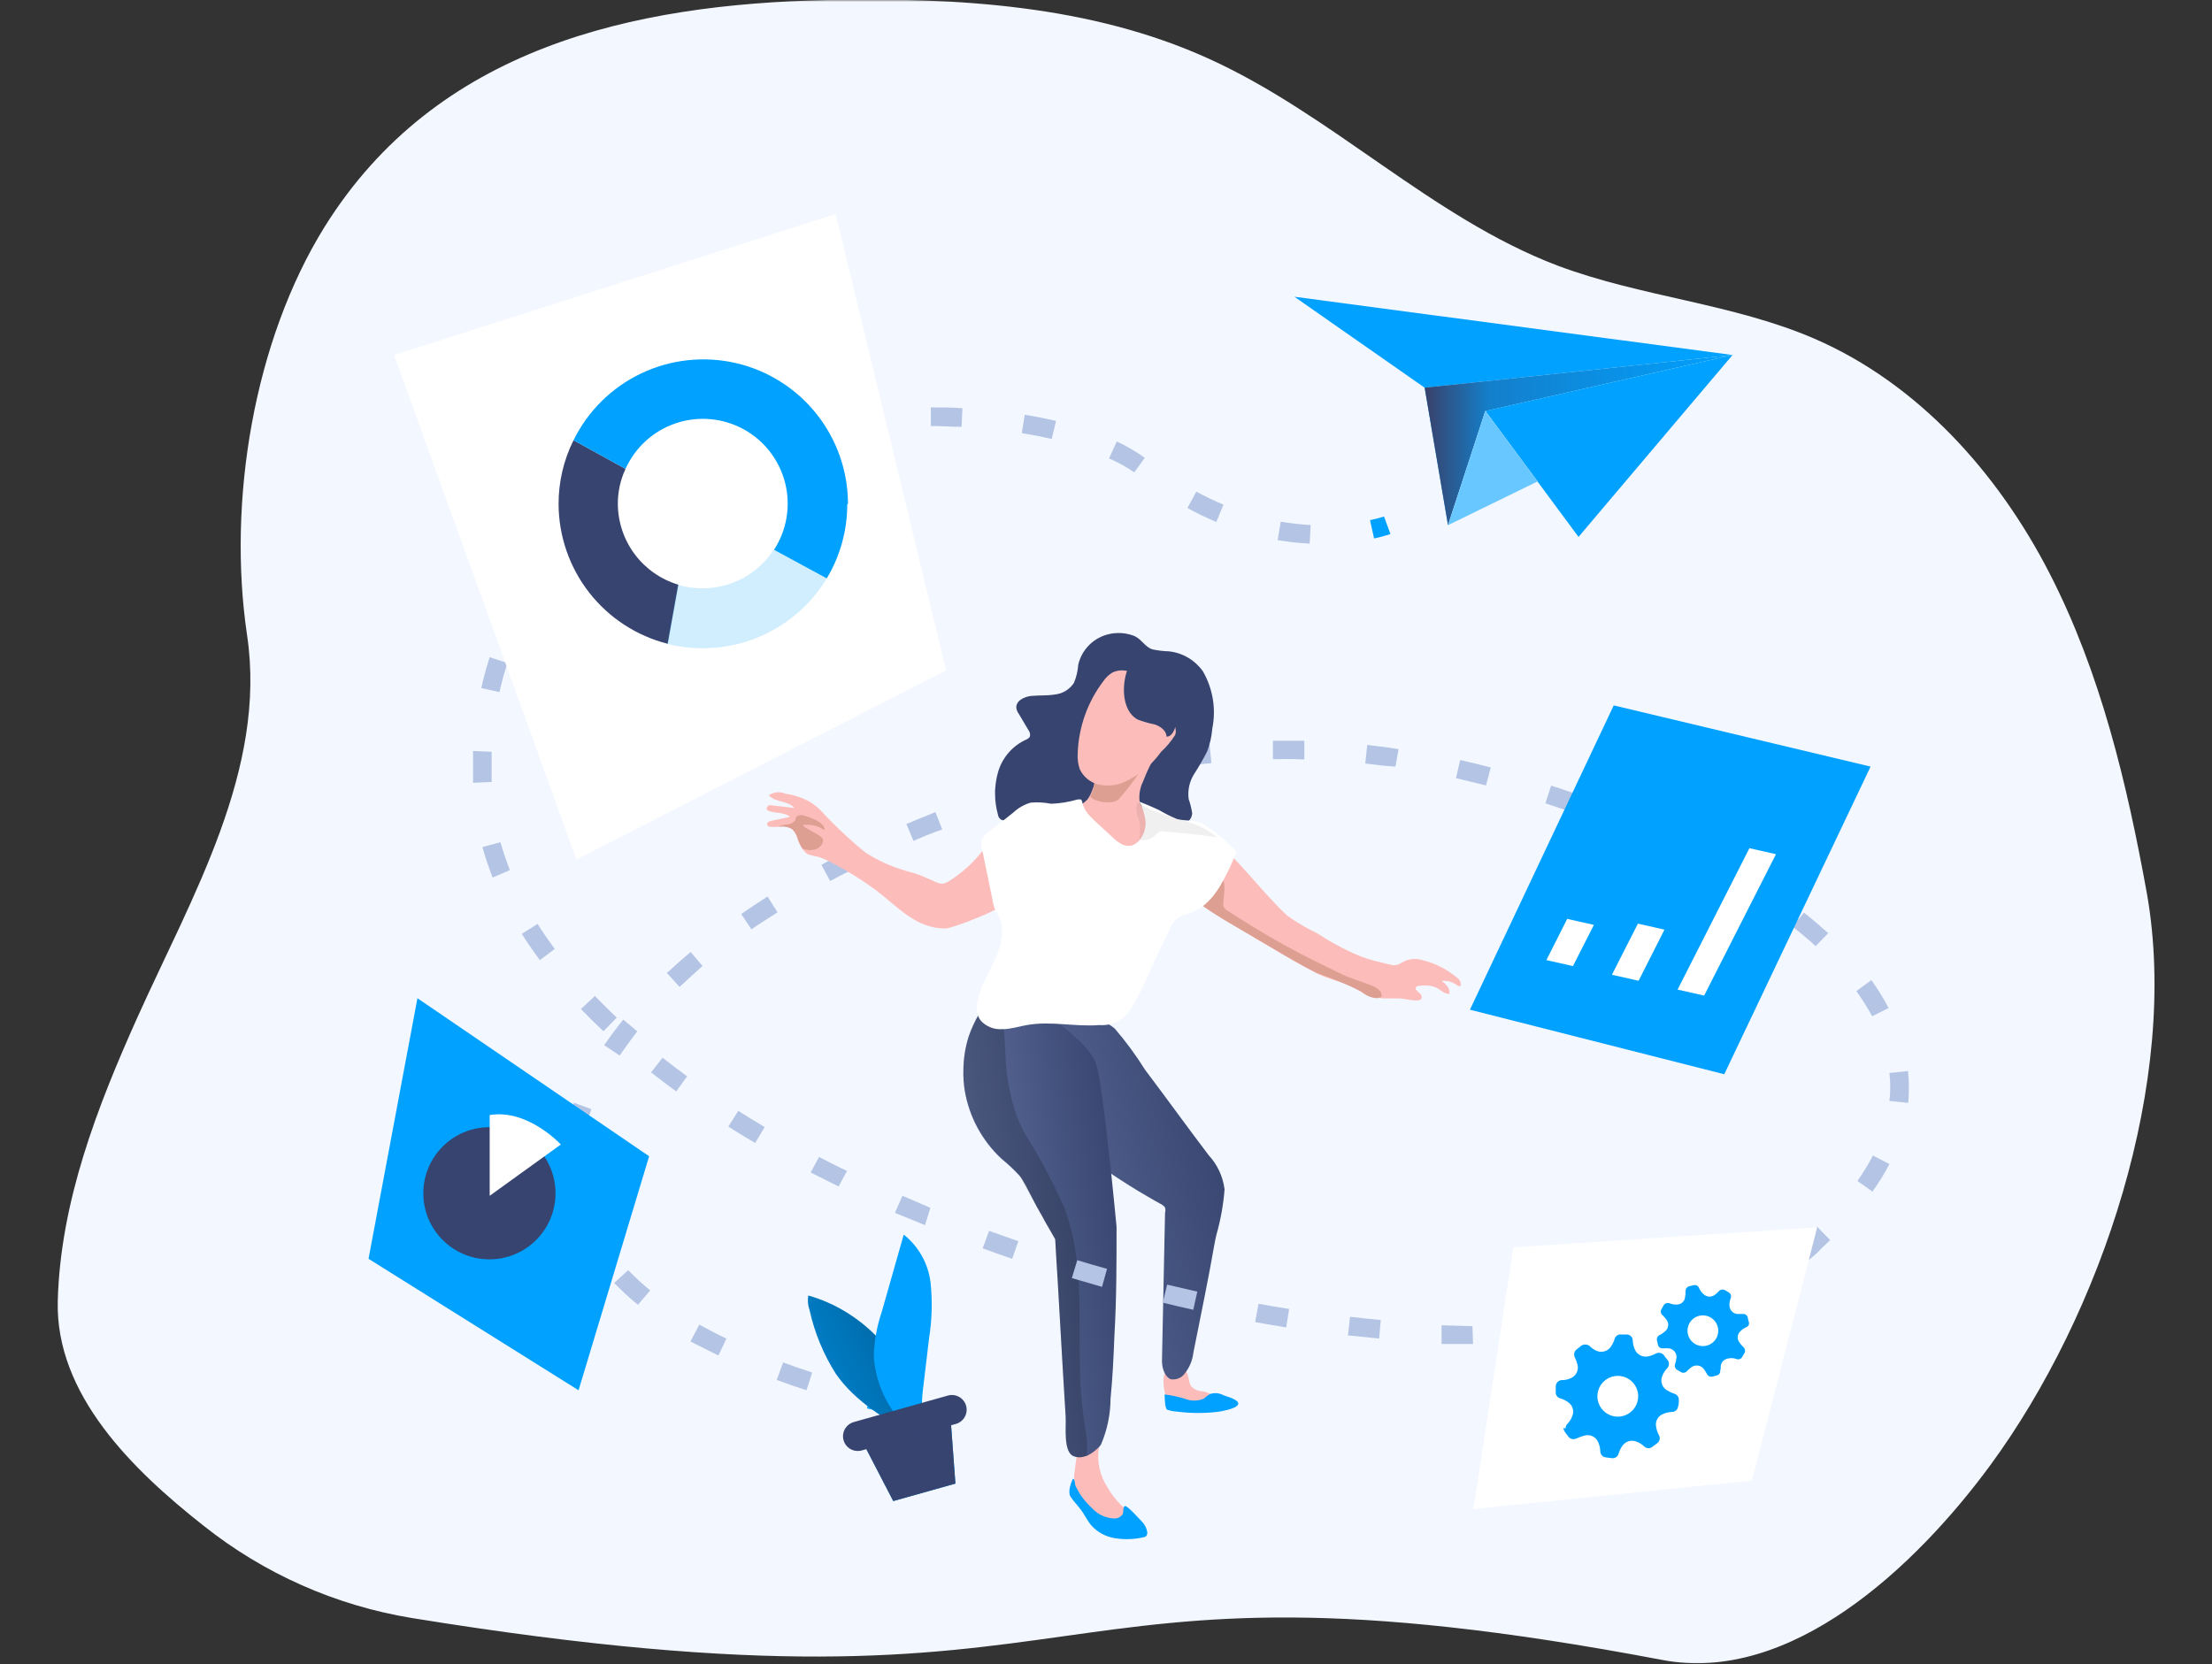 <svg width="598" height="450" viewBox="0 0 598 450" fill="none" xmlns="http://www.w3.org/2000/svg">
<rect x="0" y="0" width="598" height="450" fill="#333333" stroke="none"/>
<mask id="mask0_725_276" style="mask-type:luminance" maskUnits="userSpaceOnUse" x="0" y="0" width="598" height="450">
<path d="M597.53 0H0.471V450H597.53V0Z" fill="white"/>
</mask>
<g mask="url(#mask0_725_276)">
<path d="M111.305 437.496C90.735 434.118 71.371 425.535 55.055 412.563C35.864 397.452 14.973 377.09 15.616 351.818C16.296 325.034 26.306 299.232 37.148 275.092C51.806 242.491 72.206 208.114 66.803 171.81C61.401 135.506 68.654 92.063 87.77 61.312C117.991 12.882 170.879 1.133 223.767 0C258.711 -0.718 294.674 1.36 326.521 15.753C359.991 30.864 386.964 58.819 420.963 71.777C443.629 80.314 468.411 82.014 490.586 91.609C518.503 103.736 540.036 127.762 553.976 154.81C567.916 181.859 575.018 211.891 580.42 241.698C589.26 292.092 568.256 355.029 537.996 396.281C517.823 423.707 484.051 455.478 449.334 448.829C272.575 415.283 306.536 469.191 111.305 437.496Z" fill="#F3F7FF"/>
<path d="M349.942 80.239L468.373 95.992L385.15 104.831L349.942 80.239Z" fill="#00A1FF"/>
<path d="M385.151 104.831L391.46 142.004L401.546 111.14L468.374 95.992L385.151 104.831Z" fill="#00A1FF"/>
<path d="M385.151 104.831L391.46 142.004L401.546 111.14L468.374 95.992L385.151 104.831Z" fill="url(#paint0_linear_725_276)"/>
<path d="M426.743 145.177L401.545 111.14L468.373 95.992L426.743 145.177Z" fill="#00A1FF"/>
<path d="M391.459 142.004L415.674 130.18L401.545 111.14L391.459 142.004Z" fill="white"/>
<path opacity="0.59" d="M391.459 142.004L415.674 130.18L401.545 111.14L391.459 142.004Z" fill="#00A1FF"/>
<path d="M371.475 145.593L370.379 140.644C371.657 140.392 372.919 140.064 374.157 139.662L375.895 144.384C374.449 144.882 372.973 145.286 371.475 145.593Z" fill="#00A1FF"/>
<path d="M218.025 375.919C215.267 375.013 212.585 374.106 209.978 373.124L211.716 368.402C214.247 369.346 216.891 370.253 219.574 371.122L218.025 375.919ZM194.225 366.513C191.581 365.228 189.012 363.906 186.67 362.735L189.05 358.164C191.354 359.449 193.81 360.733 196.378 361.942L194.225 366.513ZM398.221 363.415H389.721V358.353L398.07 358.58L398.221 363.415ZM415.221 363.113L414.956 358.089C417.79 358.089 420.585 357.749 423.267 357.484L423.683 362.508C421.038 362.773 418.205 362.962 415.296 363.113H415.221ZM372.835 361.942L364.411 361.073L364.977 356.049C367.773 356.389 370.531 356.653 373.288 356.917L372.835 361.942ZM440.834 360.129L439.965 355.18C442.722 354.689 445.48 354.122 448.087 353.518L449.22 358.429C446.387 359.222 443.554 359.789 440.682 360.28L440.834 360.129ZM465.653 353.48L463.878 348.795C466.522 347.775 469.053 346.718 471.433 345.584L473.624 350.118C470.942 351.478 468.26 352.611 465.502 353.631L465.653 353.48ZM172.466 352.8C170.204 350.972 168.059 349.003 166.043 346.907L169.821 343.431C171.695 345.379 173.688 347.209 175.79 348.909L172.466 352.8ZM488.433 341.089L485.335 337.085C486.657 336.065 487.942 334.969 489.113 333.836L491.266 331.72L494.779 335.309L492.437 337.538C491.266 338.898 489.717 340.107 488.282 341.24L488.433 341.089ZM155.995 332.476C154.709 329.815 153.696 327.03 152.973 324.165L157.884 323.069C158.445 325.674 159.294 328.207 160.415 330.625L155.995 332.476ZM250.06 331.267L241.938 327.943L243.977 323.334C246.509 324.429 249.077 325.525 251.533 326.583L250.06 331.267ZM506.263 322.238L502.146 319.329C503.693 317.132 505.094 314.836 506.339 312.454L510.797 314.758C509.398 317.406 507.82 319.956 506.075 322.389L506.263 322.238ZM226.713 320.803C224.145 319.556 221.613 318.272 219.158 317.025L221.425 312.832C223.88 314.116 226.373 315.401 228.98 316.609L226.713 320.803ZM204.16 309.054C201.705 307.618 199.249 306.145 196.907 304.634L199.589 300.365C201.894 301.839 204.312 303.312 206.729 304.747L204.16 309.054ZM157.695 307.581L152.746 306.636C153.329 303.757 154.137 300.927 155.164 298.174L159.886 299.912C158.992 302.348 158.285 304.848 157.77 307.392L157.695 307.581ZM515.821 298.212L510.797 297.683C510.94 296.429 511.016 295.168 511.023 293.905C511.019 292.643 510.943 291.382 510.797 290.128L515.821 289.599C515.972 291.067 516.048 292.543 516.048 294.019C516.058 295.355 516.007 296.691 515.897 298.023L515.821 298.212ZM182.816 295.114C180.512 293.414 178.208 291.714 176.017 289.977L179.114 286.01C181.268 287.71 183.496 289.372 185.763 291.034L182.816 295.114ZM167.517 285.406L163.324 282.61C164.91 280.306 166.648 278.001 168.499 275.697L172.277 278.87C170.652 281.023 168.99 283.252 167.517 285.406ZM163.135 278.832C161.019 276.868 158.979 274.828 157.053 272.826L160.83 269.313C162.719 271.277 164.608 273.09 166.723 275.168L163.135 278.832ZM506.112 274.79C504.849 272.427 503.422 270.155 501.844 267.99L505.923 265.006C507.639 267.418 509.191 269.942 510.57 272.561L506.112 274.79ZM183.723 266.857L180.285 263.079C182.325 261.19 184.479 259.302 186.708 257.413L189.919 261.19C187.765 263.155 185.688 265.006 183.723 266.857ZM145.946 259.604C144.208 257.262 142.546 254.882 141.073 252.502L145.342 249.82C146.739 252.086 148.326 254.353 149.988 256.582L145.946 259.604ZM490.85 255.826C488.924 254.051 486.808 252.275 484.579 250.537L487.677 246.76C490.019 248.573 492.21 250.537 494.25 252.313L490.85 255.826ZM203.141 251.293L200.383 247.137C202.687 245.551 205.105 243.964 207.485 242.415L210.205 246.684C207.938 248.157 205.407 249.706 203.141 251.293ZM470.942 241.055C468.637 239.62 466.22 238.222 463.764 236.862L466.22 232.442C468.751 233.84 471.244 235.313 473.586 236.749L470.942 241.055ZM224.447 238.26L222.067 233.84C224.522 232.48 227.091 231.158 229.622 230.062L231.889 234.595C229.396 235.578 226.827 236.9 224.447 238.222V238.26ZM133.177 237.278C132.12 234.558 131.175 231.762 130.42 229.042L135.293 227.72C136.011 230.251 136.88 232.858 137.862 235.275L133.177 237.278ZM448.918 229.382L441.362 226.02L443.327 221.373C445.934 222.507 448.578 223.64 451.109 224.811L448.918 229.382ZM247 227.456L245.035 222.809C247.604 221.713 250.286 220.618 252.893 219.598L254.744 224.282C252.175 225.151 249.493 226.247 247 227.342V227.456ZM425.723 219.9C423.116 218.994 420.472 218.087 417.79 217.218L419.338 212.42C422.058 213.289 424.778 214.234 427.385 215.14L425.723 219.9ZM270.459 218.389L268.873 213.591C271.592 212.723 274.312 211.854 277.032 211.06L278.468 215.896C275.937 216.802 273.104 217.634 270.459 218.389ZM401.734 212.383C399.052 211.703 396.294 211.023 393.612 210.418L394.746 205.507C397.466 206.112 400.261 206.792 403.019 207.509L401.734 212.383ZM127.889 211.665C127.889 210.305 127.889 208.983 127.889 207.66C127.889 206.338 127.889 204.563 127.889 203.052L132.913 203.278C132.913 204.714 132.913 206.149 132.913 207.66C132.913 209.172 132.913 210.191 132.913 211.438L127.889 211.665ZM294.599 211.665L293.465 207.056C296.223 206.414 299.019 205.809 301.776 205.243L302.759 210.191C300.039 210.531 297.281 211.136 294.599 211.74V211.665ZM377.255 207.283L374.157 207.056L369.095 206.452L369.624 201.427L374.875 202.069L378.086 202.561L377.255 207.283ZM319.229 207.283L318.549 202.296C321.383 201.918 324.216 201.616 327.011 201.352L327.503 206.338C324.745 206.565 321.987 207.056 319.229 207.245V207.283ZM344.124 205.318V200.294C346.958 200.294 349.791 200.294 352.624 200.294V205.356C349.678 205.205 346.882 205.243 344.124 205.28V205.318ZM135.029 187.147L130.118 186.052C130.722 183.219 131.515 180.423 132.384 177.703L137.182 179.29C136.322 181.868 135.604 184.491 135.029 187.147ZM143.793 164.481L139.448 161.95C140.912 159.454 142.5 157.033 144.208 154.697L148.288 157.681C146.64 159.848 145.114 162.106 143.717 164.444L143.793 164.481ZM354.06 146.991C351.16 146.844 348.272 146.529 345.409 146.046L346.24 141.06C348.916 141.511 351.615 141.813 354.324 141.966L354.06 146.991ZM159.206 145.555L155.806 141.777C157.921 139.888 160.15 138 162.492 136.262L165.515 140.304C163.324 142.004 161.17 143.742 159.206 145.555ZM328.825 141.135C326.15 140.022 323.539 138.761 321.005 137.357L323.423 132.937C325.805 134.23 328.251 135.403 330.751 136.451L328.825 141.135ZM179.417 131.502L177.037 127.044C179.53 125.76 182.136 124.475 184.592 123.267L186.632 127.875C184.29 129.084 181.759 130.293 179.417 131.502ZM306.65 127.724C304.495 126.252 302.206 124.987 299.812 123.947L301.927 119.376C304.577 120.613 307.106 122.093 309.483 123.795L306.65 127.724ZM202.347 122.209L200.874 117.373C203.556 116.58 206.352 115.824 209.147 115.107L210.318 120.018C207.636 120.66 204.954 121.415 202.347 122.209ZM284.323 118.696C281.755 118.091 279.035 117.562 276.239 117.109L277.032 112.16C279.941 112.613 282.774 113.18 285.494 113.822L284.323 118.696ZM226.827 116.882L226.109 111.896C228.904 111.518 231.775 111.178 234.609 110.913L235.062 115.938C232.115 116.391 229.358 116.391 226.827 116.882ZM259.957 115.409C257.237 115.409 254.442 115.182 251.646 115.182V110.158C254.517 110.158 257.388 110.158 260.184 110.385L259.957 115.409Z" fill="#B4C4E4"/>
<path d="M238.613 381.775L234.382 380.83L235.629 375.919C236.989 376.297 238.311 376.637 239.671 376.939L238.613 381.775Z" fill="#00A1FF"/>
<path d="M291.502 179.705C291.385 181.408 290.99 183.08 290.331 184.654C289.756 185.529 288.993 186.265 288.098 186.808C287.202 187.35 286.197 187.686 285.155 187.79C283.077 188.13 280.962 187.979 278.884 188.167C276.806 188.356 274.54 189.565 274.766 191.492C274.873 192.083 275.119 192.64 275.484 193.116L278.015 197.385C278.343 197.803 278.504 198.328 278.469 198.858C278.469 199.576 277.524 199.954 276.844 200.256C275.131 201.129 273.619 202.349 272.402 203.839C271.186 205.328 270.293 207.054 269.78 208.907C268.749 212.614 268.749 216.533 269.78 220.24C269.811 220.5 269.895 220.75 270.024 220.977C270.154 221.204 270.328 221.403 270.535 221.562C270.882 221.751 271.274 221.842 271.669 221.827C272.854 222.028 273.987 222.467 275 223.116C276.012 223.765 276.884 224.611 277.562 225.605C278.873 227.665 280.047 229.811 281.075 232.027C283.906 237.335 288.04 241.837 293.088 245.108C298.137 248.379 303.935 250.312 309.937 250.726C310.92 250.823 311.912 250.707 312.846 250.386C313.963 249.821 314.865 248.905 315.415 247.78C318.021 243.02 317.266 237.315 317.454 232.102C317.443 229.515 317.931 226.95 318.89 224.547C319.494 223.187 320.061 223.111 320.93 222.318C321.344 222.046 321.684 221.676 321.921 221.241C322.158 220.806 322.285 220.32 322.29 219.825C322.089 218.54 321.773 217.275 321.345 216.047C321.032 213.673 321.568 211.265 322.857 209.247C324.137 207.272 325.309 205.229 326.37 203.127C327.107 201.174 327.565 199.126 327.73 197.045C328.808 191.734 327.908 186.212 325.199 181.519C324.139 180.019 322.772 178.762 321.19 177.831C319.607 176.899 317.844 176.315 316.019 176.117C314.52 176.073 313.028 175.896 311.561 175.588C309.332 174.87 308.577 172.566 306.235 171.81C304.207 171.102 302.023 170.972 299.926 171.432C297.882 171.871 296.005 172.882 294.514 174.347C293.022 175.812 291.978 177.67 291.502 179.705Z" fill="#37446F"/>
<path d="M302.872 406.745C304.255 407.951 305.44 409.366 306.386 410.939C306.571 411.23 306.651 411.577 306.612 411.921C306.612 412.45 305.895 412.752 305.328 412.903C302.986 413.508 300.509 413.312 298.291 412.347C296.073 411.382 294.242 409.702 293.088 407.576C291.339 405.071 290.391 402.094 290.368 399.039L291.01 394.128C291.088 393.365 291.266 392.615 291.539 391.899C291.904 391.2 292.375 390.563 292.937 390.01C293.87 388.958 294.999 388.098 296.261 387.479C296.408 387.427 296.568 387.427 296.715 387.479C297.017 387.479 297.168 387.857 297.244 388.121C297.454 389.381 297.377 390.673 297.017 391.899C296.577 395.497 297.42 399.136 299.397 402.174C300.352 403.842 301.521 405.379 302.872 406.745Z" fill="#FCBDBA"/>
<path d="M315.528 378.941C315.599 379.323 315.754 379.684 315.981 379.999C316.18 380.259 316.439 380.467 316.737 380.604C318.026 381.139 319.434 381.322 320.817 381.132C322.517 381.132 324.179 380.792 325.841 380.528C326.314 380.533 326.78 380.417 327.197 380.193C327.613 379.968 327.965 379.642 328.221 379.244C328.343 378.795 328.308 378.319 328.123 377.893C327.937 377.467 327.612 377.117 327.201 376.901C326.377 376.48 325.479 376.223 324.556 376.146C323.627 376.026 322.763 375.601 322.101 374.937C321.157 373.766 321.572 371.915 320.59 370.782C319.987 370.33 319.285 370.03 318.543 369.905C317.8 369.78 317.038 369.834 316.321 370.064C313.261 371.008 314.886 376.788 315.528 378.941Z" fill="#FCBDBA"/>
<path d="M328.825 333.949C328.636 334.742 328.485 335.536 328.334 336.329C326.634 346.151 324.556 355.935 322.629 365.719C322.39 367.873 321.523 369.909 320.136 371.575C319.757 372.044 319.271 372.416 318.719 372.659C318.167 372.902 317.565 373.01 316.963 372.973H316.623C315.036 372.444 314.13 370.215 314.13 367.986L314.961 327.942C315.091 327.473 315.091 326.976 314.961 326.507C314.648 326.082 314.232 325.744 313.752 325.525C312.619 324.92 311.523 324.278 310.427 323.636C307.065 321.709 303.779 319.631 300.568 317.478C296.261 314.569 292.068 311.509 288.026 308.223C285.088 306.433 282.758 303.801 281.339 300.667C279.995 296.815 278.456 293.032 276.73 289.334C274.733 284.665 272.358 280.168 269.628 275.886C269.288 275.395 268.004 272.901 267.286 272.788L294.75 275.81C297.186 275.703 299.568 276.543 301.399 278.152C304.392 281.646 307.119 285.358 309.559 289.259C315.263 296.814 320.892 304.634 326.709 312.303C329.097 314.868 330.617 318.119 331.054 321.596C330.73 325.778 329.983 329.917 328.825 333.949Z" fill="url(#paint1_linear_725_276)"/>
<path d="M297.621 390.652C297.25 391.169 296.804 391.627 296.299 392.012C295.521 392.69 294.658 393.262 293.73 393.712H293.465C292.413 394.147 291.231 394.147 290.179 393.712C287.421 392.541 288.252 385.779 288.101 383.135C287.837 378.979 287.61 374.862 287.346 370.706C286.892 362.622 286.401 354.537 285.948 346.415C285.721 342.638 285.457 338.86 285.268 335.082L283.87 332.627L283.228 331.531L282.472 330.209L281.679 328.736C281.226 327.98 280.772 327.149 280.281 326.28C279.488 324.807 278.732 323.258 277.939 321.747C277.445 320.732 276.89 319.748 276.277 318.8C276.075 318.481 275.847 318.177 275.597 317.894C274.084 316.255 272.456 314.728 270.724 313.323C265.499 308.455 262.02 302.004 260.826 294.963C260.513 293.041 260.386 291.092 260.448 289.145C260.489 286.119 260.972 283.116 261.884 280.23C262.598 278.17 263.509 276.184 264.604 274.299C265.464 272.623 266.615 271.114 268.004 269.841C268.654 269.24 269.393 268.743 270.195 268.368C275.408 265.988 280.697 271.919 284.323 275.055C287.95 278.19 294.221 282.61 296.185 287.332C298.15 292.054 301.852 331.72 301.852 331.72C301.852 341.467 301.852 351.213 301.285 360.922C301.059 366.702 300.794 372.482 300.228 378.224C300.202 382.5 299.315 386.726 297.621 390.652Z" fill="url(#paint2_linear_725_276)"/>
<path d="M293.73 393.712H293.465C292.413 394.147 291.231 394.147 290.179 393.712C287.421 392.541 288.252 385.779 288.101 383.135C287.837 378.979 287.61 374.862 287.346 370.706C286.892 362.622 286.401 354.537 285.948 346.415C285.721 342.638 285.457 338.86 285.268 335.082L283.87 332.627L283.228 331.531L282.472 330.209L281.679 328.736C281.226 327.98 280.772 327.149 280.281 326.28L277.599 321.483L275.597 317.705C274.084 316.066 272.456 314.539 270.724 313.134C265.535 308.316 262.059 301.936 260.826 294.963C260.513 293.041 260.386 291.092 260.448 289.145C260.489 286.119 260.972 283.116 261.884 280.23C262.598 278.17 263.509 276.184 264.604 274.299C265.464 272.623 266.615 271.114 268.004 269.841C268.308 270.121 268.574 270.438 268.797 270.786C271.668 274.903 271.517 280.306 271.819 285.33C272.009 291.598 273.288 297.784 275.597 303.614L276.617 305.692C276.753 305.989 276.904 306.279 277.07 306.561C281.008 312.806 284.505 319.32 287.534 326.054C293.465 341.164 291.312 357.711 292.068 373.728C292.301 378.159 292.78 382.573 293.503 386.95C293.948 389.177 294.025 391.461 293.73 393.712Z" fill="url(#paint3_linear_725_276)"/>
<path d="M378.351 269.955C376.802 269.955 375.253 269.955 373.742 269.955C372.155 269.828 370.598 269.446 369.133 268.821C367.735 268.179 366.564 267.197 365.129 266.593C362.182 265.308 358.971 264.704 356.1 263.23C351.756 261.039 347.562 258.546 343.407 256.091L333.358 250.122C329.963 248.179 326.672 246.061 323.498 243.775L321.647 242.34C320.741 241.584 319.607 240.753 318.474 241.093C318.014 241.311 317.603 241.619 317.265 242C315.951 243.8 315.118 245.907 314.848 248.12C314.35 250.048 313.601 251.902 312.619 253.635C310.768 257.035 309.03 260.51 307.028 263.797C305.573 267.012 303.522 269.922 300.983 272.372C299.316 273.255 297.411 273.586 295.544 273.317C291.55 272.782 287.515 272.63 283.493 272.863C281.653 273.297 279.784 273.6 277.902 273.77C274.992 273.708 272.176 272.73 269.855 270.975C267.815 269.388 268.722 267.197 269.553 265.119C272.726 256.846 275.862 252.011 272.16 243.511C272.877 245.173 257.502 251.066 255.575 251.066C247.529 251.066 242.731 245.173 236.687 240.602C233.093 237.964 229.304 235.603 225.354 233.538C224.153 232.839 222.888 232.257 221.576 231.8C220.329 231.384 218.705 231.422 217.798 230.553C217.421 230.208 217.09 229.814 216.816 229.382C216.315 228.602 215.909 227.765 215.607 226.889C215.354 225.845 214.818 224.891 214.058 224.131C212.919 223.464 211.566 223.261 210.281 223.564C209.59 223.64 208.894 223.64 208.203 223.564C208.072 223.56 207.943 223.528 207.826 223.469C207.708 223.41 207.605 223.327 207.523 223.224C207.428 223.1 207.377 222.947 207.377 222.79C207.377 222.633 207.428 222.481 207.523 222.356C207.786 222.176 208.081 222.048 208.392 221.978L213.567 220.882C212.094 219.598 209.79 219.938 207.976 219.333C207.732 219.268 207.51 219.137 207.334 218.956C207.246 218.745 207.243 218.508 207.328 218.296C207.413 218.084 207.578 217.914 207.787 217.822C208.231 217.688 208.704 217.688 209.147 217.822L214.738 218.465C213.076 216.425 209.525 217.029 207.825 215.027C208.486 214.584 209.247 214.315 210.039 214.242C210.831 214.169 211.628 214.296 212.358 214.611C214.534 214.922 216.642 215.599 218.592 216.613C219.776 217.303 220.868 218.141 221.841 219.107C225.575 223.16 229.589 226.947 233.854 230.44C236.835 232.384 240.061 233.921 243.449 235.011C244.922 235.54 246.471 235.88 247.944 236.371C249.418 236.862 251.269 237.769 252.893 238.449C253.498 238.77 254.173 238.939 254.858 238.94C255.407 238.835 255.932 238.63 256.407 238.335C259.817 236.245 262.835 233.573 265.322 230.44C268.004 227.267 271.14 224.471 273.973 221.449C275.071 220.152 276.437 219.108 277.977 218.389C280.848 217.407 283.908 218.842 286.968 218.956C288.244 219.019 289.519 218.812 290.71 218.35C291.901 217.888 292.982 217.181 293.881 216.274C295.657 214.196 295.581 211.098 297.659 209.02C298.826 207.914 300.278 207.156 301.852 206.829C303.579 206.271 305.259 205.576 306.877 204.752C308.161 204.147 309.785 203.58 310.919 204.449C311.095 204.564 311.239 204.721 311.338 204.905C311.437 205.09 311.488 205.297 311.485 205.507C311.478 205.874 311.359 206.229 311.145 206.527C310.342 208.099 309.624 209.714 308.992 211.362C308.179 213.026 307.864 214.889 308.085 216.727C308.614 219.333 311.863 220.807 314.054 221.751C317.228 223.111 320.741 223.338 323.914 224.622C327.078 226.084 329.917 228.165 332.263 230.742C336.04 234.52 339.176 238.297 342.614 242.075C344.351 243.964 346.127 245.853 348.054 247.628C350.613 249.435 353.317 251.027 356.138 252.388C359.256 254.437 362.527 256.243 365.922 257.79C368.346 258.876 370.879 259.699 373.478 260.246C374.535 260.551 375.606 260.803 376.689 261.001C377.822 261.001 378.426 260.624 379.371 260.057C380.811 259.305 382.477 259.104 384.055 259.49C387.464 260.248 390.655 261.772 393.386 263.948C394.179 264.477 395.048 265.27 394.897 266.215C394.937 266.337 394.937 266.47 394.897 266.593C394.595 266.857 394.142 266.593 393.802 266.328C392.632 265.484 391.195 265.094 389.759 265.233C390.817 266.064 391.95 267.084 391.837 268.406C391.875 268.503 391.875 268.611 391.837 268.708C391.784 268.735 391.726 268.748 391.667 268.748C391.608 268.748 391.55 268.735 391.497 268.708C390.326 268.708 389.457 267.612 388.362 267.084C387.298 266.598 386.128 266.39 384.962 266.479C384.433 266.479 382.733 266.479 382.733 267.159C382.7 267.27 382.7 267.388 382.733 267.499C383.049 267.91 383.417 268.278 383.828 268.595C384.033 268.749 384.189 268.96 384.276 269.202C384.364 269.443 384.379 269.705 384.32 269.955C384.055 270.484 383.337 270.559 382.733 270.521C381.146 270.446 379.786 270.106 378.351 269.955Z" fill="#FCBDBA"/>
<path d="M373.59 269.426C373.177 269.683 372.713 269.85 372.23 269.917C370.667 269.808 369.187 269.168 368.037 268.104C364.15 266.171 360.137 264.505 356.024 263.117C351.68 260.926 347.486 258.433 343.331 255.977L333.358 250.122C329.963 248.18 326.672 246.061 323.498 243.775C324.367 244.417 327.956 238.978 328.56 238.486C332.073 235.615 330.827 241.773 330.751 243.851C330.675 244.263 330.675 244.685 330.751 245.097C331.024 245.635 331.46 246.072 331.998 246.344C338.344 250.5 344.88 254.353 351.604 257.904C355.004 259.679 358.517 261.304 361.955 263.042C364.788 264.477 367.848 265.308 370.795 266.479C372.042 266.97 373.439 267.726 373.477 269.048C373.534 269.167 373.572 269.295 373.59 269.426Z" fill="#DE9F93"/>
<path d="M295.771 211.174C295.861 212.496 295.544 213.814 294.864 214.951C293.882 216.273 300.455 218.011 302.419 216.122C304.469 213.821 306.362 211.385 308.086 208.831L295.771 211.174Z" fill="#DE9F93"/>
<path d="M303.552 211.627C301.447 212.446 299.144 212.617 296.941 212.118C295.85 211.848 294.833 211.339 293.964 210.627C293.095 209.914 292.395 209.017 291.917 208C291.441 206.617 291.249 205.153 291.35 203.694C291.59 196.621 294.018 189.797 298.301 184.163C298.932 183.23 299.756 182.444 300.719 181.859C302.024 181.228 303.515 181.093 304.912 181.481C307.602 182.191 309.988 183.755 311.712 185.938C313.418 188.09 314.864 190.436 316.018 192.927C316.85 194.476 318.398 196.932 317.681 198.745C316.633 200.421 315.363 201.946 313.903 203.278C311.282 206.956 307.702 209.844 303.552 211.627Z" fill="#FCBDBA"/>
<path d="M305.63 272.939C304.746 274.346 303.493 275.484 302.008 276.23C300.523 276.976 298.863 277.301 297.206 277.17C290.67 277.699 284.097 275.999 277.6 277.17C275.597 277.51 273.822 278.115 271.631 278.266H271.064C269.964 278.369 268.856 278.215 267.826 277.815C266.797 277.415 265.875 276.78 265.133 275.961C263.093 273.279 264.378 269.426 265.7 266.29C268.155 260.662 272.764 254.202 270.12 247.931C269.78 247.251 269.326 246.646 269.024 245.966C268.714 245.228 268.498 244.454 268.382 243.662L267.4 238.826C266.72 235.615 266.078 232.404 265.398 229.155C265.246 228.509 265.246 227.837 265.398 227.191C265.731 226.346 266.327 225.631 267.098 225.151L273.935 219.711C275.266 218.463 276.87 217.545 278.62 217.029C280.476 216.866 282.345 216.968 284.173 217.331C286.605 217.243 289.016 216.849 291.35 216.16C291.653 216.16 291.993 216.16 292.219 216.16C292.455 216.389 292.59 216.701 292.597 217.029C292.859 218.091 293.349 219.084 294.033 219.938C294.522 220.54 295.052 221.108 295.619 221.638L296.337 222.318L300.455 226.096C301.32 227.008 302.328 227.774 303.439 228.362C307.217 230.062 309.899 225.529 309.71 222.167C309.493 220.279 308.929 218.448 308.048 216.765C309.786 217.445 311.523 218.2 313.261 218.993C314.835 219.932 316.477 220.753 318.172 221.449C320.817 222.167 323.348 221.449 325.728 223.111C328.872 225.155 331.763 227.565 334.341 230.289L332.603 234.293C330.299 239.129 327.616 244.342 322.705 246.457C321.421 246.986 320.099 247.326 318.928 247.931C316.812 248.988 316.586 250.651 315.641 252.539C314.017 255.826 312.392 259.113 310.919 262.437C309.443 266.075 307.674 269.587 305.63 272.939Z" fill="white"/>
<path d="M312.467 225.68C312.773 225.307 313.161 225.01 313.601 224.811C313.96 224.717 314.337 224.717 314.696 224.811C319.456 225.189 324.216 225.718 328.938 226.36C323.083 221.147 313.827 221.373 307.556 216.953C306.687 218.578 307.556 220.467 308.01 222.242C308.275 223.843 308.275 225.477 308.01 227.078C308.81 227.263 309.645 227.231 310.429 226.986C311.212 226.74 311.916 226.289 312.467 225.68Z" fill="url(#paint4_linear_725_276)"/>
<path d="M220.103 229.722C219.058 229.995 217.951 229.902 216.967 229.458C216.459 228.682 216.053 227.844 215.758 226.964C215.505 225.92 214.969 224.966 214.209 224.207C213.068 223.543 211.717 223.34 210.432 223.64C211.145 223.189 211.968 222.941 212.812 222.922C213.265 222.908 213.709 222.784 214.104 222.56C214.499 222.336 214.833 222.02 215.078 221.638C215.078 221.336 215.078 220.958 215.456 220.693C215.834 220.429 216.438 220.353 216.967 220.429C218.035 220.686 219.073 221.054 220.065 221.524C220.777 221.786 221.431 222.184 221.991 222.696C222.262 222.898 222.488 223.153 222.657 223.445C222.826 223.737 222.933 224.06 222.974 224.396C222.634 224.396 222.142 224.018 221.803 223.829C221.37 223.604 220.914 223.426 220.443 223.3C219.483 223.044 218.486 222.955 217.496 223.036C217.496 223.036 217.194 223.036 217.156 223.036C217.118 223.036 217.156 223.376 217.383 223.489C218.78 224.584 220.556 225.113 221.916 226.284C222.137 226.414 222.31 226.613 222.407 226.851C222.537 227.166 222.537 227.519 222.407 227.833C222.222 228.322 221.912 228.754 221.507 229.086C221.103 229.417 220.618 229.637 220.103 229.722Z" fill="#DE9F93"/>
<path d="M330.79 377.279C330.219 376.959 329.586 376.767 328.934 376.714C328.282 376.662 327.626 376.752 327.012 376.977C326.446 377.359 325.903 377.776 325.387 378.224C323.761 378.867 321.951 378.867 320.325 378.224C318.539 377.666 316.706 377.274 314.848 377.053C314.848 377.053 314.848 380.83 315.528 381.17C316.416 381.48 317.345 381.658 318.285 381.699C322.048 382.184 325.856 382.184 329.618 381.699C330.676 381.472 334.227 380.906 334.718 379.735C335.209 378.564 331.772 377.619 330.79 377.279Z" fill="#00A1FF"/>
<path d="M308.916 411.656C309.598 412.415 310.033 413.364 310.163 414.376C310.18 414.729 310.073 415.076 309.861 415.358C309.608 415.549 309.307 415.666 308.992 415.698C306.51 416.245 303.947 416.322 301.436 415.925C298.96 415.538 296.693 414.311 295.014 412.45C293.919 411.127 293.201 409.541 292.181 408.181C291.161 406.821 290.217 405.952 289.423 404.705C288.63 403.459 289.423 401.23 290.028 399.87C290.708 399.87 290.481 401.192 290.783 401.797C291.812 404.017 293.276 406.009 295.09 407.652C295.866 408.541 296.816 409.262 297.882 409.769C298.947 410.276 300.106 410.558 301.285 410.599C301.715 410.599 302.138 410.496 302.519 410.299C302.9 410.102 303.229 409.816 303.476 409.465C303.854 408.861 303.476 407.463 304.119 407.236C304.761 407.01 308.312 411.052 308.916 411.656Z" fill="#00A1FF"/>
<path d="M317.114 372.973H316.774C315.188 372.444 314.281 370.215 314.281 367.986L314.961 327.942C315.091 327.473 315.091 326.977 314.961 326.507C314.648 326.082 314.232 325.744 313.752 325.525C312.619 324.92 311.523 324.278 310.428 323.636C307.066 321.709 303.779 319.632 300.568 317.478L298.604 301.499C298.604 301.499 318.512 314.683 320.59 320.878C322.667 327.074 317.114 372.973 317.114 372.973Z" fill="url(#paint5_linear_725_276)"/>
<path d="M307.632 194.589C309.133 195.144 310.674 195.586 312.241 195.912C313.789 196.441 315.338 197.612 315.376 199.198C316.698 199.198 317.416 197.687 317.794 196.441C318.559 194.357 319.066 192.187 319.305 189.981C319.518 187.768 318.986 185.548 317.794 183.672C315.64 180.612 307.67 174.87 305.138 180.234C303.212 184.39 302.985 192.172 307.632 194.589Z" fill="#37446F"/>
<path d="M347.714 358.92C344.918 358.466 342.123 358.013 339.327 357.484L340.234 352.535C342.992 353.026 345.749 353.517 348.507 353.933L347.714 358.92Z" fill="#B4C4E4"/>
<path d="M322.592 354.16C319.834 353.555 317.114 352.913 314.356 352.233L315.528 347.36L323.687 349.249L322.592 354.16Z" fill="#B4C4E4"/>
<path d="M297.923 347.964L289.764 345.584L291.237 340.749C293.919 341.58 296.601 342.336 299.283 343.091L297.923 347.964Z" fill="#B4C4E4"/>
<path d="M273.633 340.371C270.988 339.464 268.306 338.52 265.662 337.538L267.399 332.816L275.295 335.611L273.633 340.371Z" fill="#B4C4E4"/>
<path d="M397.39 273.015L436.263 190.736L505.697 207.283L466.144 290.468L397.39 273.015Z" fill="#00A1FF"/>
<path d="M106.544 95.992L225.92 57.874L255.764 181.254L155.843 232.404L106.544 95.992Z" fill="white"/>
<path d="M99.632 340.371L156.411 375.919L175.488 312.643L112.854 269.917L99.632 340.371Z" fill="#00A1FF"/>
<path d="M398.334 408.03L409.139 337.273L491.266 331.871L473.624 400.323L398.334 408.03Z" fill="white"/>
<path d="M425.232 261.228L418.055 259.604L423.683 248.46L430.899 250.084L425.232 261.228Z" fill="white"/>
<path d="M434.109 263.193L426.894 261.606L438.416 238.902L445.631 240.489L434.109 263.193Z" fill="#00A1FF"/>
<path d="M442.987 265.195L435.772 263.57L442.799 249.744L449.976 251.368L442.987 265.195Z" fill="white"/>
<path d="M451.827 267.197L444.649 265.573L459.836 235.691L467.013 237.315L451.827 267.197Z" fill="#00A1FF"/>
<path d="M434.109 263.193L426.894 261.606L438.416 238.902L445.631 240.489L434.109 263.193Z" fill="url(#paint6_linear_725_276)"/>
<path d="M451.827 267.197L444.649 265.573L459.836 235.691L467.013 237.315L451.827 267.197Z" fill="url(#paint7_linear_725_276)"/>
<path d="M460.704 269.199L453.527 267.575L472.944 229.344L480.122 230.969L460.704 269.199Z" fill="white"/>
<path d="M167.026 136.3C167.01 133.012 167.719 129.761 169.104 126.78L155.051 119.035C152.377 124.397 150.993 130.309 151.009 136.3C151.037 144.978 153.951 153.4 159.293 160.239C164.635 167.079 172.1 171.947 180.513 174.077L183.384 158.097C178.685 156.691 174.56 153.815 171.616 149.892C168.672 145.969 167.063 141.205 167.026 136.3Z" fill="#37446F"/>
<path opacity="0.18" d="M223.502 156.397C220.009 162.175 215.081 166.951 209.196 170.26C203.311 173.57 196.67 175.301 189.919 175.285C186.682 175.286 183.458 174.88 180.323 174.077L183.194 158.097C185.376 158.75 187.641 159.081 189.919 159.079C193.772 159.086 197.565 158.121 200.947 156.272C204.328 154.423 207.187 151.75 209.26 148.501L223.502 156.397Z" fill="#00A1FF"/>
<path d="M229.056 136.3C229.066 143.379 227.146 150.327 223.503 156.397L209.261 148.653C210.979 146.002 212.131 143.025 212.645 139.908C213.159 136.792 213.023 133.602 212.246 130.541C211.469 127.479 210.068 124.611 208.131 122.116C206.194 119.621 203.762 117.553 200.988 116.042C198.214 114.531 195.158 113.609 192.011 113.335C188.864 113.061 185.694 113.44 182.701 114.448C179.707 115.456 176.954 117.072 174.615 119.194C172.275 121.316 170.399 123.899 169.104 126.78L155.051 119.035C158.945 111.106 165.41 104.729 173.392 100.944C181.374 97.159 190.403 96.188 199.007 98.19C207.611 100.192 215.284 105.049 220.775 111.969C226.266 118.89 229.251 127.465 229.245 136.3H229.056Z" fill="#00A1FF"/>
<path d="M423.268 386.195C423.257 385.979 423.292 385.763 423.37 385.561C423.449 385.359 423.568 385.176 423.721 385.024C424.424 384.308 424.932 383.423 425.194 382.455C425.355 381.845 425.322 381.201 425.098 380.611C424.875 380.022 424.472 379.517 423.948 379.168C423.303 378.683 422.573 378.324 421.795 378.11C421.408 378.004 421.074 377.763 420.851 377.429C420.629 377.096 420.535 376.694 420.586 376.297C420.586 375.806 420.586 375.277 420.586 374.786C420.6 374.558 420.659 374.334 420.76 374.129C420.861 373.924 421.002 373.74 421.174 373.589C421.346 373.438 421.546 373.323 421.763 373.249C421.979 373.176 422.208 373.146 422.437 373.162C423.181 373.151 423.915 372.984 424.59 372.67C425.317 372.389 425.912 371.844 426.255 371.144C426.598 370.444 426.665 369.64 426.441 368.893C426.258 368.231 426.018 367.586 425.723 366.966C425.549 366.607 425.507 366.199 425.604 365.812C425.701 365.426 425.93 365.085 426.252 364.851C426.646 364.569 427.025 364.267 427.385 363.944C427.722 363.687 428.133 363.547 428.557 363.547C428.98 363.547 429.392 363.687 429.728 363.944C430.281 364.502 430.934 364.951 431.654 365.266C432.31 365.546 433.042 365.593 433.729 365.401C434.416 365.209 435.017 364.788 435.432 364.208C435.931 363.525 436.302 362.757 436.528 361.942C436.657 361.562 436.92 361.242 437.267 361.04C437.614 360.839 438.022 360.77 438.416 360.846H439.927C440.332 360.884 440.707 361.072 440.98 361.372C441.252 361.673 441.403 362.065 441.401 362.471C441.442 363.447 441.7 364.402 442.156 365.266C442.491 365.826 442.989 366.27 443.583 366.54C444.177 366.81 444.839 366.893 445.481 366.777C446.217 366.622 446.928 366.368 447.596 366.022C447.984 365.795 448.445 365.727 448.881 365.833C449.318 365.939 449.697 366.209 449.938 366.588C450.203 367.042 450.618 367.419 450.921 367.873C451.124 368.191 451.217 368.568 451.182 368.944C451.148 369.32 450.99 369.674 450.732 369.95C450.159 370.535 449.709 371.229 449.41 371.99C449.075 372.733 449.045 373.577 449.328 374.34C449.611 375.104 450.183 375.725 450.921 376.07C451.47 376.395 452.053 376.661 452.658 376.864C453.017 376.965 453.331 377.184 453.55 377.486C453.77 377.787 453.881 378.153 453.867 378.526C453.867 379.13 453.867 379.735 453.641 380.377C453.585 380.774 453.384 381.136 453.077 381.394C452.77 381.652 452.379 381.788 451.978 381.775C451.088 381.813 450.214 382.032 449.41 382.417C448.799 382.706 448.301 383.188 447.994 383.79C447.686 384.391 447.586 385.077 447.71 385.741C447.832 386.517 448.074 387.269 448.427 387.97C448.551 388.157 448.636 388.367 448.676 388.588C448.717 388.809 448.712 389.035 448.663 389.254C448.613 389.473 448.52 389.68 448.389 389.861C448.257 390.043 448.091 390.197 447.898 390.312L446.841 391.106C446.529 391.415 446.108 391.588 445.67 391.588C445.231 391.588 444.81 391.415 444.498 391.106C443.882 390.518 443.148 390.068 442.345 389.783C441.673 389.519 440.929 389.494 440.241 389.715C439.553 389.935 438.961 390.386 438.568 390.992C438.101 391.643 437.755 392.372 437.548 393.146C437.434 393.515 437.194 393.831 436.868 394.039C436.543 394.247 436.154 394.332 435.772 394.279L433.996 394.052C433.635 393.986 433.305 393.802 433.059 393.529C432.812 393.255 432.664 392.908 432.637 392.541C432.624 391.627 432.418 390.726 432.032 389.897C431.723 389.197 431.167 388.636 430.469 388.322C429.772 388.009 428.983 387.964 428.254 388.197C427.543 388.392 426.848 388.645 426.177 388.952C425.837 389.126 425.449 389.184 425.074 389.115C424.698 389.047 424.356 388.857 424.099 388.575C423.721 388.083 423.343 387.63 423.003 387.101C422.832 386.806 422.705 386.488 422.626 386.157L423.268 386.195ZM437.396 372.028C436.304 372.021 435.234 372.338 434.322 372.939C433.41 373.541 432.697 374.4 432.274 375.407C431.851 376.414 431.736 377.524 431.945 378.596C432.153 379.669 432.675 380.655 433.445 381.43C434.215 382.205 435.198 382.734 436.269 382.95C437.34 383.166 438.45 383.059 439.46 382.643C440.471 382.226 441.334 381.52 441.942 380.612C442.55 379.704 442.874 378.636 442.874 377.544C442.874 376.813 442.729 376.09 442.447 375.415C442.165 374.741 441.752 374.13 441.232 373.617C440.712 373.104 440.095 372.699 439.417 372.426C438.739 372.153 438.014 372.018 437.283 372.028H437.396Z" fill="#00A1FF"/>
<path d="M465.049 370.177C465.067 370.391 465.067 370.606 465.049 370.819C465.037 371.081 464.937 371.332 464.766 371.53C464.595 371.729 464.362 371.864 464.105 371.915L462.971 372.217C462.675 372.298 462.36 372.27 462.083 372.138C461.806 372.006 461.585 371.78 461.46 371.499C461.196 371.046 460.931 370.593 460.629 370.177C460.43 369.912 460.179 369.691 459.891 369.527C459.603 369.364 459.284 369.261 458.954 369.225C458.625 369.19 458.292 369.223 457.976 369.321C457.659 369.42 457.367 369.583 457.116 369.799C456.737 370.083 456.383 370.399 456.058 370.744C455.861 370.971 455.591 371.122 455.294 371.17C454.997 371.219 454.693 371.161 454.434 371.008L453.527 370.479C453.211 370.324 452.967 370.052 452.848 369.721C452.728 369.39 452.741 369.025 452.885 368.704C453.07 368.18 453.184 367.634 453.225 367.079C453.267 366.476 453.075 365.879 452.688 365.415C452.3 364.95 451.748 364.653 451.147 364.586C450.556 364.549 449.963 364.549 449.372 364.586C449.076 364.578 448.794 364.462 448.578 364.26C448.362 364.059 448.228 363.785 448.2 363.491C448.147 363.171 448.071 362.855 447.974 362.546C447.881 362.24 447.903 361.91 448.035 361.618C448.167 361.326 448.4 361.092 448.692 360.96C449.258 360.687 449.78 360.33 450.24 359.902C450.652 359.532 450.913 359.024 450.976 358.474C451.038 357.924 450.898 357.371 450.58 356.917C450.274 356.51 449.946 356.119 449.598 355.746C449.44 355.645 449.304 355.511 449.202 355.354C449.099 355.196 449.031 355.018 449.002 354.833C448.974 354.647 448.985 354.457 449.036 354.276C449.086 354.094 449.175 353.926 449.296 353.782L449.749 352.951C449.915 352.676 450.175 352.471 450.481 352.373C450.787 352.276 451.117 352.293 451.411 352.422C452.055 352.692 452.757 352.796 453.451 352.724C453.927 352.712 454.386 352.542 454.755 352.241C455.124 351.94 455.383 351.526 455.491 351.062C455.631 350.442 455.694 349.808 455.68 349.173C455.655 348.882 455.726 348.591 455.883 348.345C456.04 348.099 456.274 347.912 456.549 347.813L457.871 347.511C458.172 347.428 458.493 347.464 458.767 347.611C459.042 347.759 459.249 348.008 459.345 348.304C459.637 348.983 460.091 349.579 460.667 350.042C461.089 350.399 461.625 350.595 462.178 350.595C462.731 350.595 463.266 350.399 463.689 350.042C464.03 349.782 464.346 349.491 464.633 349.173C464.831 348.936 465.103 348.774 465.405 348.712C465.707 348.65 466.021 348.693 466.296 348.833L467.391 349.475C467.645 349.632 467.834 349.875 467.924 350.159C468.014 350.443 467.999 350.75 467.882 351.024C467.642 351.637 467.526 352.292 467.542 352.951C467.545 353.521 467.753 354.071 468.128 354.501C468.502 354.93 469.018 355.212 469.582 355.293H471.169C471.488 355.26 471.808 355.352 472.061 355.549C472.314 355.746 472.482 356.033 472.529 356.351C472.529 356.729 472.718 357.106 472.793 357.484C472.877 357.765 472.85 358.067 472.716 358.328C472.582 358.588 472.353 358.787 472.075 358.882C471.462 359.143 470.909 359.529 470.451 360.015C470.094 360.361 469.862 360.817 469.794 361.31C469.725 361.803 469.824 362.305 470.073 362.735C470.4 363.262 470.794 363.744 471.244 364.171C471.513 364.38 471.692 364.683 471.748 365.018C471.804 365.354 471.732 365.699 471.547 365.984L471.018 366.853C470.945 367.004 470.844 367.138 470.718 367.249C470.593 367.359 470.446 367.444 470.288 367.496C470.129 367.549 469.962 367.57 469.795 367.556C469.628 367.543 469.466 367.497 469.318 367.419C468.507 367.157 467.635 367.157 466.824 367.419C466.414 367.544 466.045 367.779 465.758 368.098C465.472 368.418 465.279 368.811 465.2 369.233C465.161 369.66 465.161 370.09 465.2 370.517L465.049 370.177ZM460.365 355.671C459.821 355.666 459.281 355.769 458.777 355.973C458.273 356.178 457.815 356.48 457.429 356.863C457.042 357.246 456.735 357.702 456.526 358.204C456.317 358.706 456.209 359.245 456.209 359.788C456.202 360.612 456.439 361.419 456.891 362.107C457.343 362.796 457.989 363.334 458.748 363.654C459.507 363.975 460.343 364.062 461.152 363.906C461.96 363.75 462.704 363.358 463.289 362.778C463.874 362.198 464.274 361.458 464.437 360.651C464.601 359.844 464.521 359.006 464.207 358.245C463.894 357.483 463.361 356.832 462.677 356.374C461.993 355.915 461.188 355.671 460.365 355.671Z" fill="#00A1FF"/>
<path d="M132.309 340.522C142.177 340.522 150.177 332.522 150.177 322.654C150.177 312.785 142.177 304.785 132.309 304.785C122.44 304.785 114.44 312.785 114.44 322.654C114.44 332.522 122.44 340.522 132.309 340.522Z" fill="#37446F"/>
<path d="M132.384 301.498V323.334L151.612 309.469C151.612 309.469 142.735 299.799 132.384 301.498Z" fill="white"/>
<path d="M256.973 383.399L233.287 390.048L241.485 405.876L258.295 401.154L256.973 383.399Z" fill="#00A1FF"/>
<path d="M256.973 383.399L233.287 390.048L241.485 405.876L258.295 401.154L256.973 383.399Z" fill="#37446F"/>
<path d="M218.516 350.306C218.302 351.664 218.432 353.054 218.894 354.349C220.244 360.436 222.648 366.24 225.996 371.499C231.247 379.055 239.444 383.777 247.377 388.348C246.698 387.781 246.811 383.588 246.698 382.644L246.131 377.053C245.648 374.1 244.498 371.296 242.769 368.855C239.308 363.16 234.543 358.369 228.867 354.877C225.65 352.872 222.165 351.333 218.516 350.306Z" fill="#00A1FF"/>
<path d="M218.516 350.306C218.302 351.664 218.432 353.054 218.894 354.349C220.244 360.436 222.648 366.24 225.996 371.499C231.247 379.055 239.444 383.777 247.377 388.348C246.698 387.781 246.811 383.588 246.698 382.644L246.131 377.053C245.648 374.1 244.498 371.296 242.769 368.855C239.308 363.16 234.543 358.369 228.867 354.877C225.65 352.872 222.165 351.333 218.516 350.306Z" fill="url(#paint8_linear_725_276)"/>
<path d="M251.155 361.942C251.962 356.945 252.102 351.864 251.571 346.831C250.971 341.709 248.362 337.035 244.318 333.836L238.387 354.689C237.034 358.644 236.308 362.786 236.233 366.966C236.547 371.081 237.717 375.086 239.669 378.722C241.62 382.359 244.31 385.547 247.567 388.083C249.455 385.099 249.04 379.735 249.455 376.221L251.155 361.942Z" fill="#00A1FF"/>
<path d="M251.155 361.942C251.962 356.945 252.102 351.864 251.571 346.831C250.971 341.709 248.362 337.035 244.318 333.836L238.387 354.689C237.034 358.644 236.308 362.786 236.233 366.966C236.547 371.081 237.717 375.086 239.669 378.722C241.62 382.359 244.31 385.547 247.567 388.083C249.455 385.099 249.04 379.735 249.455 376.221L251.155 361.942Z" fill="url(#paint9_linear_725_276)"/>
<path d="M256.244 377.353L230.827 384.512C228.698 385.112 227.456 387.315 228.053 389.434C228.65 391.553 230.859 392.784 232.988 392.185L258.405 385.026C260.534 384.426 261.776 382.223 261.179 380.104C260.582 377.985 258.373 376.754 256.244 377.353Z" fill="#37446F"/>
</g>
<defs>
<linearGradient id="paint0_linear_725_276" x1="385.151" y1="118.998" x2="468.374" y2="118.998" gradientUnits="userSpaceOnUse">
<stop offset="0.01" stop-color="#37446F"/>
<stop offset="0.21" stop-color="#37446F" stop-opacity="0.36"/>
<stop offset="1" stop-color="#37446F" stop-opacity="0"/>
</linearGradient>
<linearGradient id="paint1_linear_725_276" x1="331.054" y1="294.718" x2="253.485" y2="312.385" gradientUnits="userSpaceOnUse">
<stop stop-color="#36446E"/>
<stop offset="1" stop-color="#6474A3"/>
</linearGradient>
<linearGradient id="paint2_linear_725_276" x1="301.852" y1="295.445" x2="249.576" y2="301.584" gradientUnits="userSpaceOnUse">
<stop stop-color="#36446E"/>
<stop offset="1" stop-color="#6474A3"/>
</linearGradient>
<linearGradient id="paint3_linear_725_276" x1="-9016.83" y1="10873.6" x2="179.493" y2="13865" gradientUnits="userSpaceOnUse">
<stop offset="0.01"/>
<stop offset="0.08" stop-opacity="0.69"/>
<stop offset="0.21" stop-opacity="0.32"/>
<stop offset="1" stop-opacity="0"/>
</linearGradient>
<linearGradient id="paint4_linear_725_276" x1="-3885.84" y1="104.12" x2="-2964.73" y2="2096.21" gradientUnits="userSpaceOnUse">
<stop offset="0.01"/>
<stop offset="0.08" stop-opacity="0.69"/>
<stop offset="0.21" stop-opacity="0.32"/>
<stop offset="1" stop-opacity="0"/>
</linearGradient>
<linearGradient id="paint5_linear_725_276" x1="-4622.19" y1="8751.98" x2="-3725.11" y2="8816.17" gradientUnits="userSpaceOnUse">
<stop offset="0.01"/>
<stop offset="0.08" stop-opacity="0.69"/>
<stop offset="0.21" stop-opacity="0.32"/>
<stop offset="1" stop-opacity="0"/>
</linearGradient>
<linearGradient id="paint6_linear_725_276" x1="-8349.33" y1="930.915" x2="-7996.54" y2="1854.15" gradientUnits="userSpaceOnUse">
<stop offset="0.01"/>
<stop offset="0.08" stop-opacity="0.69"/>
<stop offset="0.21" stop-opacity="0.32"/>
<stop offset="1" stop-opacity="0"/>
</linearGradient>
<linearGradient id="paint7_linear_725_276" x1="-10515.8" y1="1226.3" x2="-10038.1" y2="2365.83" gradientUnits="userSpaceOnUse">
<stop offset="0.01"/>
<stop offset="0.08" stop-opacity="0.69"/>
<stop offset="0.21" stop-opacity="0.32"/>
<stop offset="1" stop-opacity="0"/>
</linearGradient>
<linearGradient id="paint8_linear_725_276" x1="255.111" y1="358.408" x2="190.204" y2="389.583" gradientUnits="userSpaceOnUse">
<stop offset="0.01"/>
<stop offset="0.13" stop-opacity="0.69"/>
<stop offset="0.25" stop-opacity="0.32"/>
<stop offset="1" stop-opacity="0"/>
</linearGradient>
<linearGradient id="paint9_linear_725_276" x1="-11601.4" y1="48182.6" x2="-10988.8" y2="48180.8" gradientUnits="userSpaceOnUse">
<stop offset="0.01"/>
<stop offset="0.13" stop-opacity="0.69"/>
<stop offset="0.25" stop-opacity="0.32"/>
<stop offset="1" stop-opacity="0"/>
</linearGradient>
</defs>
</svg>
